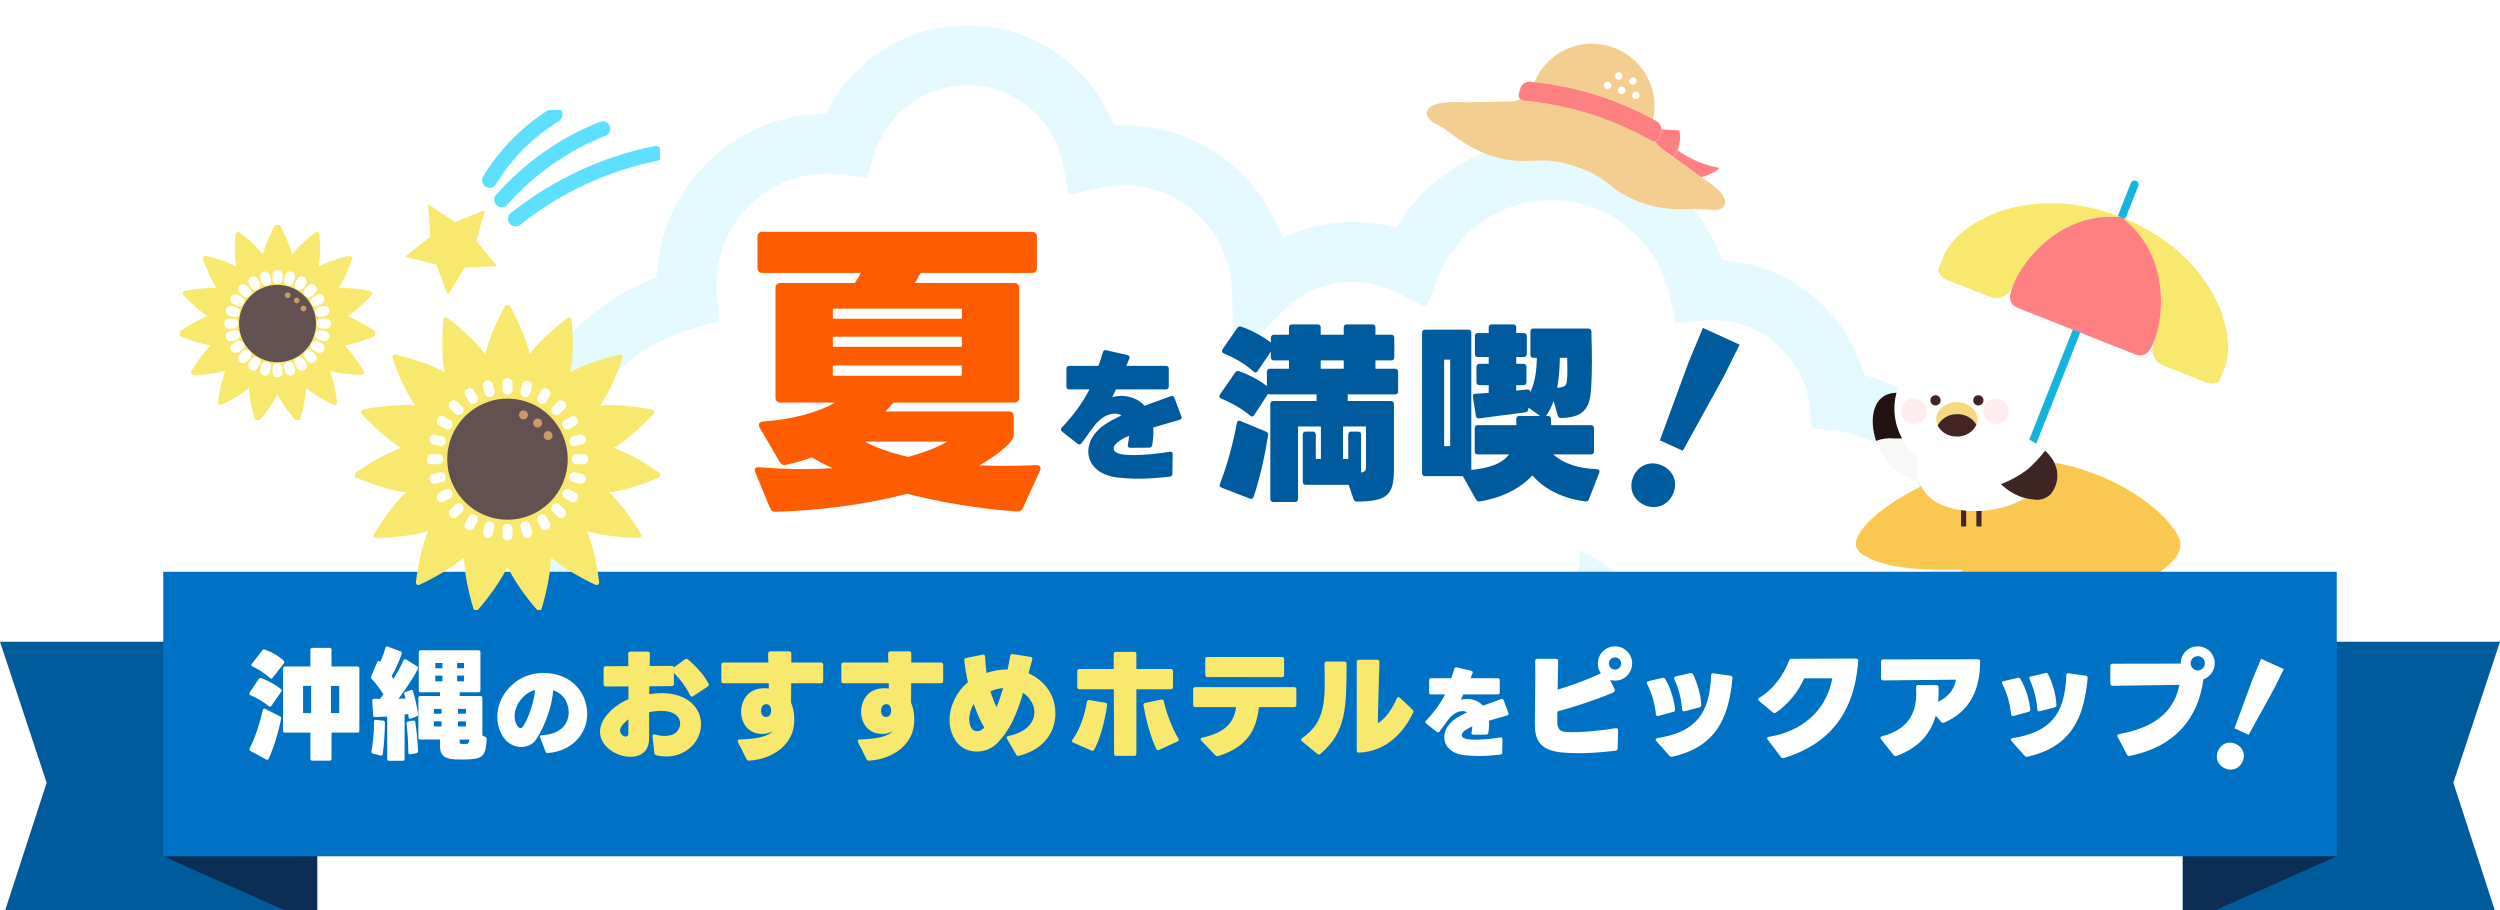 <svg width="500" height="182" viewBox="0 0 500 182" fill="none" xmlns="http://www.w3.org/2000/svg">
<g clip-path="url(#clip0_4_2)">
<g filter="url(#filter0_d_4_2)">
<mask id="path-1-outside-1_4_2" maskUnits="userSpaceOnUse" x="100" y="1.049" width="299" height="162" fill="black">
<rect fill="white" x="100" y="1.049" width="299" height="162"/>
<path fill-rule="evenodd" clip-rule="evenodd" d="M148.904 140.017C156.512 140.017 163.656 138.04 169.85 134.57C174.653 140.767 182.477 144.387 190.838 143.444C194.793 142.998 198.403 141.583 201.46 139.464C203.85 139.828 206.298 140.017 208.79 140.017C218.548 140.017 227.628 137.123 235.219 132.146C242.768 146.899 258.12 157 275.827 157C299.406 157 318.808 139.098 321.171 116.138C325.276 118.666 330.111 120.125 335.287 120.125C336.874 120.125 338.43 119.988 339.942 119.725C344.9 128.269 354.043 134 364.503 134C380.246 134 393 121.017 393 105C393 90.113 381.978 77.848 367.787 76.19C366.166 63.668 355.465 54 342.5 54C341.62 54 340.75 54.044 339.893 54.132C337.062 40.355 324.872 30 310.256 30C297.465 30 286.531 37.937 282.104 49.15C278.625 47.376 274.686 46.375 270.514 46.375C263.435 46.375 257.029 49.256 252.406 53.91C252.01 40.343 241.688 28.791 227.808 27.226C224.606 26.865 221.471 27.065 218.501 27.747C216.262 15.964 205.899 7.049 193.469 7.049C182.042 7.049 172.368 14.584 169.144 24.955C167.93 24.796 166.692 24.713 165.435 24.713C149.889 24.713 137.284 37.308 137.284 52.864C137.284 53.842 137.334 54.808 137.431 55.76C119.31 60.776 106 77.383 106 97.113C106 120.82 125.197 140.017 148.904 140.017Z"/>
</mask>
<path fill-rule="evenodd" clip-rule="evenodd" d="M148.904 140.017C156.512 140.017 163.656 138.04 169.85 134.57C174.653 140.767 182.477 144.387 190.838 143.444C194.793 142.998 198.403 141.583 201.46 139.464C203.85 139.828 206.298 140.017 208.79 140.017C218.548 140.017 227.628 137.123 235.219 132.146C242.768 146.899 258.12 157 275.827 157C299.406 157 318.808 139.098 321.171 116.138C325.276 118.666 330.111 120.125 335.287 120.125C336.874 120.125 338.43 119.988 339.942 119.725C344.9 128.269 354.043 134 364.503 134C380.246 134 393 121.017 393 105C393 90.113 381.978 77.848 367.787 76.19C366.166 63.668 355.465 54 342.5 54C341.62 54 340.75 54.044 339.893 54.132C337.062 40.355 324.872 30 310.256 30C297.465 30 286.531 37.937 282.104 49.15C278.625 47.376 274.686 46.375 270.514 46.375C263.435 46.375 257.029 49.256 252.406 53.91C252.01 40.343 241.688 28.791 227.808 27.226C224.606 26.865 221.471 27.065 218.501 27.747C216.262 15.964 205.899 7.049 193.469 7.049C182.042 7.049 172.368 14.584 169.144 24.955C167.93 24.796 166.692 24.713 165.435 24.713C149.889 24.713 137.284 37.308 137.284 52.864C137.284 53.842 137.334 54.808 137.431 55.76C119.31 60.776 106 77.383 106 97.113C106 120.82 125.197 140.017 148.904 140.017Z" fill="white"/>
<path d="M169.85 134.57L174.593 130.895L171.427 126.81L166.918 129.336L169.85 134.57ZM190.838 143.444L191.51 149.406L190.838 143.444ZM201.46 139.464L202.363 133.533L200.003 133.173L198.041 134.533L201.46 139.464ZM235.219 132.146L240.561 129.413L237.518 123.465L231.93 127.128L235.219 132.146ZM321.171 116.138L324.318 111.029L316.181 106.018L315.203 115.524L321.171 116.138ZM339.942 119.725L345.131 116.713L343.032 113.097L338.913 113.813L339.942 119.725ZM367.787 76.19L361.837 76.961L362.439 81.606L367.091 82.15L367.787 76.19ZM339.893 54.132L334.016 55.339L335.107 60.648L340.499 60.101L339.893 54.132ZM282.104 49.15L279.377 54.495L285.259 57.495L287.685 51.354L282.104 49.15ZM252.406 53.91L246.408 54.085L246.815 68.052L256.662 58.139L252.406 53.91ZM227.808 27.226L228.48 21.264L227.808 27.226ZM218.501 27.747L212.606 28.867L213.769 34.99L219.844 33.595L218.501 27.747ZM169.144 24.955L168.361 30.904L173.373 31.564L174.873 26.736L169.144 24.955ZM137.431 55.76L139.032 61.543L143.914 60.191L143.4 55.151L137.431 55.76ZM166.918 129.336C161.598 132.316 155.46 134.017 148.904 134.017V146.017C157.565 146.017 165.715 143.764 172.782 139.805L166.918 129.336ZM190.165 137.482C183.972 138.181 178.168 135.507 174.593 130.895L165.108 138.246C171.139 146.027 180.982 150.594 191.51 149.406L190.165 137.482ZM198.041 134.533C195.78 136.101 193.109 137.149 190.165 137.482L191.51 149.406C196.476 148.846 201.026 147.066 204.878 144.395L198.041 134.533ZM208.79 134.017C206.602 134.017 204.456 133.851 202.363 133.533L200.556 145.396C203.244 145.805 205.995 146.017 208.79 146.017V134.017ZM231.93 127.128C225.286 131.484 217.344 134.017 208.79 134.017V146.017C219.752 146.017 229.97 142.762 238.509 137.164L231.93 127.128ZM275.827 151C260.46 151 247.123 142.24 240.561 129.413L229.878 134.879C238.412 151.559 255.78 163 275.827 163V151ZM315.203 115.524C313.151 135.455 296.299 151 275.827 151V163C302.513 163 324.465 142.741 327.139 116.752L315.203 115.524ZM335.287 114.125C331.253 114.125 327.503 112.992 324.318 111.029L318.024 121.247C323.048 124.341 328.968 126.125 335.287 126.125V114.125ZM338.913 113.813C337.739 114.018 336.528 114.125 335.287 114.125V126.125C337.221 126.125 339.12 125.958 340.97 125.636L338.913 113.813ZM364.503 128C356.303 128 349.078 123.514 345.131 116.713L334.752 122.736C340.723 133.024 351.784 140 364.503 140V128ZM387 105C387 117.804 376.833 128 364.503 128V140C383.659 140 399 124.231 399 105H387ZM367.091 82.15C378.211 83.448 387 93.11 387 105H399C399 87.116 385.744 72.247 368.483 70.231L367.091 82.15ZM342.5 60C352.411 60 360.598 67.391 361.837 76.961L373.738 75.42C371.733 59.945 358.519 48 342.5 48V60ZM340.499 60.101C341.155 60.034 341.823 60 342.5 60V48C341.417 48 340.345 48.055 339.287 48.162L340.499 60.101ZM310.256 36C321.968 36 331.747 44.297 334.016 55.339L345.77 52.924C342.378 36.413 327.776 24 310.256 24V36ZM287.685 51.354C291.239 42.353 300.011 36 310.256 36V24C294.919 24 281.824 33.521 276.523 46.947L287.685 51.354ZM270.514 52.375C273.717 52.375 276.723 53.141 279.377 54.495L284.83 43.805C280.527 41.61 275.656 40.375 270.514 40.375V52.375ZM256.662 58.139C260.205 54.572 265.097 52.375 270.514 52.375V40.375C261.773 40.375 253.853 43.939 248.149 49.682L256.662 58.139ZM227.136 33.188C238.008 34.414 246.099 43.464 246.408 54.085L258.403 53.735C257.922 37.222 245.367 23.168 228.48 21.264L227.136 33.188ZM219.844 33.595C222.163 33.062 224.617 32.904 227.136 33.188L228.48 21.264C224.596 20.826 220.78 21.067 217.158 21.899L219.844 33.595ZM193.469 13.049C202.963 13.049 210.895 19.862 212.606 28.867L224.395 26.627C221.629 12.066 208.834 1.049 193.469 1.049V13.049ZM174.873 26.736C177.34 18.801 184.746 13.049 193.469 13.049V1.049C179.339 1.049 167.395 10.367 163.414 23.174L174.873 26.736ZM165.435 30.713C166.429 30.713 167.406 30.779 168.361 30.904L169.927 19.007C168.454 18.813 166.955 18.713 165.435 18.713V30.713ZM143.284 52.864C143.284 40.623 153.201 30.713 165.435 30.713V18.713C146.576 18.713 131.284 33.993 131.284 52.864H143.284ZM143.4 55.151C143.323 54.401 143.284 53.638 143.284 52.864H131.284C131.284 54.046 131.344 55.215 131.462 56.37L143.4 55.151ZM112 97.113C112 80.15 123.442 65.858 139.032 61.543L135.83 49.978C115.178 55.694 100 74.615 100 97.113H112ZM148.904 134.017C128.51 134.017 112 117.507 112 97.113H100C100 124.134 121.883 146.017 148.904 146.017V134.017Z" fill="#E4FAFF" mask="url(#path-1-outside-1_4_2)"/>
</g>
<g clip-path="url(#clip1_4_2)">
<path d="M339.751 35.09L334.63 31.405C334.992 30.986 335.28 30.523 335.497 30.024C337.837 31.785 341.048 33.115 343.924 33.596C343.019 34.481 341.58 35.095 340.27 35.436C340.183 35.382 340.104 35.327 340.016 35.273C339.926 35.215 339.835 35.156 339.75 35.094L339.751 35.09Z" fill="#FF8082"/>
<path d="M334.075 31.005L332.374 29.78C331.794 29.363 331.328 28.829 330.983 28.233C331.403 28.173 331.757 27.878 331.908 27.393L332.206 26.44C332.262 26.262 332.283 26.068 332.278 25.874C333.471 25.938 334.667 26.002 335.86 26.061C336.143 27.401 336.027 28.803 335.5 30.016C335.283 30.515 334.994 30.978 334.632 31.397L334.077 30.997L334.075 31.005Z" fill="#FF8082"/>
<path d="M288.809 20.535C289.868 20.413 291.157 20.389 292.64 20.456C292.748 20.459 292.856 20.462 292.961 20.46L302.053 20.299C302.772 20.289 303.457 20.119 304.08 19.826C304.273 20.004 304.54 20.127 304.863 20.154C313.759 20.969 322.38 23.665 330.156 28.062C330.438 28.22 330.726 28.275 330.991 28.236C331.336 28.832 331.799 29.36 332.382 29.782L334.083 31.007L334.638 31.408L339.759 35.093C339.844 35.154 339.935 35.213 340.025 35.272C340.113 35.325 340.192 35.381 340.28 35.434C341.421 36.162 342.383 36.864 343.13 37.516C343.965 38.261 345.333 39.669 344.985 40.785C344.736 41.58 344.074 41.856 343.563 41.945C342.921 42.058 342.21 41.975 341.58 41.901L341.457 41.888C340.136 41.737 338.849 41.766 337.761 41.818C334.58 41.966 331.883 41.654 329.278 40.84C325.946 39.798 324.193 38.657 322.695 37.535C322.451 37.354 322.216 37.171 321.981 36.989C320.677 35.984 319.426 35.022 317.3 34.099C316.451 33.76 315.44 33.396 314.177 32.988C310.624 31.942 308.614 32.042 306.493 32.146C305.47 32.197 304.425 32.249 303.186 32.154C301.857 32.053 300.303 31.78 298.302 31.154C295.693 30.339 293.303 29.059 290.773 27.126C289.907 26.463 288.863 25.705 287.694 25.078L287.587 25.018C287.026 24.721 286.39 24.383 285.932 23.925C285.563 23.557 285.175 22.956 285.424 22.162C285.772 21.046 287.7 20.668 288.817 20.538L288.809 20.535Z" fill="#F4CE90"/>
<path d="M306.878 16.428C309.338 10.484 315.914 7.37 322.129 9.313C328.344 11.256 331.97 17.56 330.61 23.849C323.27 19.828 315.205 17.306 306.882 16.43L306.878 16.428Z" fill="#F4CE90"/>
<path d="M306.05 16.344C306.325 16.369 306.602 16.403 306.882 16.43C315.205 17.305 323.27 19.827 330.61 23.849C330.856 23.982 331.099 24.111 331.343 24.252C331.907 24.568 332.257 25.231 332.277 25.878C332.282 26.072 332.262 26.262 332.205 26.444L331.907 27.397C331.755 27.882 331.402 28.177 330.982 28.237C330.717 28.276 330.427 28.225 330.147 28.063C322.371 23.666 313.749 20.97 304.854 20.155C304.536 20.125 304.268 20.007 304.071 19.827C303.76 19.538 303.634 19.093 303.786 18.605L304.084 17.652C304.331 16.861 305.211 16.265 306.046 16.343L306.05 16.344Z" fill="#FF8082"/>
<path d="M326.453 18.808C326.318 19.198 326.52 19.627 326.913 19.763C327.303 19.898 327.732 19.697 327.868 19.303C328.003 18.914 327.801 18.485 327.408 18.349C327.018 18.214 326.589 18.415 326.453 18.808Z" fill="white"/>
<path d="M320.767 17.152C320.721 16.741 321.016 16.37 321.427 16.324C321.838 16.277 322.209 16.573 322.255 16.984C322.302 17.395 322.006 17.766 321.595 17.812C321.184 17.859 320.814 17.563 320.767 17.152Z" fill="white"/>
<path d="M323.629 17.817C323.494 18.206 323.696 18.635 324.089 18.771C324.482 18.907 324.908 18.705 325.044 18.311C325.178 17.922 324.977 17.492 324.584 17.356C324.194 17.222 323.765 17.423 323.629 17.817Z" fill="white"/>
<path d="M323.044 14.961C322.909 15.351 323.11 15.78 323.504 15.916C323.893 16.051 324.322 15.849 324.459 15.456C324.593 15.066 324.392 14.637 323.999 14.501C323.605 14.365 323.18 14.568 323.044 14.961Z" fill="white"/>
<path d="M325.871 15.959C325.736 16.348 325.937 16.777 326.331 16.913C326.72 17.048 327.149 16.846 327.286 16.453C327.42 16.064 327.219 15.634 326.826 15.498C326.432 15.362 326.007 15.565 325.871 15.959Z" fill="white"/>
</g>
<g clip-path="url(#clip2_4_2)">
<path d="M435.691 107.347C432.149 100.362 417.263 90.913 401.754 92.056C386.246 93.198 366.75 106.347 372.067 110.551C377.384 114.754 390.096 113.758 392.609 113.986C387.384 117.828 390.948 122.846 404.317 122.528C417.695 122.21 439.242 114.321 435.7 107.336L435.691 107.347Z" fill="#FAC850"/>
<path d="M426.915 36.91L403.912 95" stroke="#14B4DC" stroke-width="1.604" stroke-linecap="round" stroke-linejoin="round"/>
<path d="M444.846 73.737C444.317 75.075 444.299 75.121 443.99 75.904C443.68 76.687 442.432 76.969 440.893 76.359C439.354 75.749 434.328 73.764 432.652 73.099C431.341 72.58 429.738 70.996 430.867 68.145C432.288 64.567 434.828 51.654 424.301 43.476C442.369 50.625 447.769 66.361 444.846 73.737Z" fill="#F8E86D"/>
<path d="M388.613 51.481C388.085 52.819 388.067 52.865 387.757 53.648C387.448 54.431 388.158 55.488 389.706 56.098C391.245 56.708 396.272 58.693 397.948 59.358C399.259 59.877 401.508 59.813 402.637 56.963C404.058 53.384 411.033 42.229 424.301 43.476C406.234 36.328 391.528 44.105 388.613 51.481Z" fill="#F8E86D"/>
<path d="M424.301 43.476C411.844 42.165 404.322 52.574 402.637 56.963C401.927 58.811 401.372 60.715 403.63 61.607C404.122 61.807 426.469 70.65 426.961 70.841C429.219 71.733 430.12 69.976 430.867 68.136C432.643 63.774 434.282 51.044 424.301 43.467V43.476Z" fill="#FF8082"/>
<path d="M393.233 101.197H392.206V105.295H393.233V101.197Z" fill="#422424"/>
<path d="M389.845 97.65C389.845 97.65 386.16 78.314 379.118 78.579C372.076 78.844 373.855 90.714 379.743 94.484C385.641 98.264 389.845 97.65 389.845 97.65Z" fill="#F8F8F8"/>
<path d="M379.118 78.569C382.062 78.452 384.413 81.777 386.16 85.663C386.16 86.066 386.16 86.288 386.16 86.288C383.862 87.283 381.374 87.77 378.875 87.696C377.636 87.559 376.376 87.728 375.211 88.173C373.718 83.651 374.618 78.727 379.118 78.558V78.569Z" fill="#221312"/>
<path d="M396.304 101.197H395.277V105.295H396.304V101.197Z" fill="#422424"/>
<path d="M391.179 94.028C397.969 94.028 403.473 88.524 403.473 81.735C403.473 74.945 397.969 69.441 391.179 69.441C384.389 69.441 378.885 74.945 378.885 81.735C378.885 88.524 384.389 94.028 391.179 94.028Z" fill="white"/>
<path d="M389.104 86.023C382.517 86.161 381.215 97.237 387.346 100.509C393.477 103.781 402.319 101.854 405.93 99.005C409.541 96.157 395.679 85.875 389.093 86.023H389.104Z" fill="white"/>
<path d="M396.94 87.463C395.934 89.136 396.23 93.658 400.582 97.195C404.934 100.731 408.831 100.414 410.176 98.804C411.521 97.195 413.448 92.387 406.523 88.289C399.597 84.191 397.935 85.79 396.94 87.463Z" fill="white"/>
<path d="M399.248 84.784C400.663 84.784 401.811 83.637 401.811 82.222C401.811 80.806 400.663 79.659 399.248 79.659C397.832 79.659 396.685 80.806 396.685 82.222C396.685 83.637 397.832 84.784 399.248 84.784Z" fill="#FFEDF0"/>
<path d="M382.782 84.784C384.198 84.784 385.345 83.637 385.345 82.222C385.345 80.806 384.198 79.659 382.782 79.659C381.366 79.659 380.219 80.806 380.219 82.222C380.219 83.637 381.366 84.784 382.782 84.784Z" fill="#FFEDF0"/>
<path d="M395.669 81.099C396.236 81.099 396.696 80.639 396.696 80.072C396.696 79.505 396.236 79.045 395.669 79.045C395.101 79.045 394.642 79.505 394.642 80.072C394.642 80.639 395.101 81.099 395.669 81.099Z" fill="#422424"/>
<path d="M387.102 81.099C387.67 81.099 388.129 80.639 388.129 80.072C388.129 79.505 387.67 79.045 387.102 79.045C386.535 79.045 386.075 79.505 386.075 80.072C386.075 80.639 386.535 81.099 387.102 81.099Z" fill="#422424"/>
<path d="M391.37 87.283C393.644 87.283 395.489 85.747 395.489 83.852C395.489 81.957 393.644 80.421 391.37 80.421C389.095 80.421 387.251 81.957 387.251 83.852C387.251 85.747 389.095 87.283 391.37 87.283Z" fill="#F8D781"/>
<path d="M387.536 85.123C388.288 83.672 389.813 82.772 391.454 82.836C393.011 82.794 394.472 83.588 395.277 84.933C394.568 86.436 393.022 87.368 391.359 87.294C389.781 87.358 388.299 86.51 387.536 85.123Z" fill="#422424"/>
<path d="M400.582 97.195C400.434 97.078 400.296 96.962 400.159 96.835C402.054 96.125 403.833 95.151 405.443 93.933C406.766 92.79 407.963 91.508 409.032 90.132C412.897 93.732 411.32 97.438 410.176 98.804C409.382 99.609 408.27 100.033 407.137 99.958C404.701 99.81 402.393 98.836 400.582 97.195Z" fill="#3E2422"/>
<path d="M388.034 69.843C388.998 69.081 389.866 68.212 390.65 67.259C391.454 66.116 390.808 64.601 392.715 64.39C394.621 64.178 396.4 67.079 394.536 69.155C392.672 71.23 388.034 69.843 388.034 69.843Z" fill="white"/>
<path d="M392.513 68.53C393.413 68.488 394.313 68.361 395.182 68.128C396.156 67.799 396.421 66.614 397.66 67.312C398.888 68.011 398.687 70.51 396.675 70.934C394.663 71.368 392.513 68.53 392.513 68.53Z" fill="white"/>
</g>
<g filter="url(#filter1_d_4_2)">
<path d="M0 124.347H63.433V181.25H0L9.328 152.547L0 124.347Z" fill="#005B9C"/>
<path d="M500 124.347H436.567V181.25H500L490.672 152.547L500 124.347Z" fill="#005B9C"/>
<path d="M32.649 167.257L63.442 180.951V164.711L32.649 167.257Z" fill="#0C2D54"/>
<path d="M467.351 167.257L436.558 180.951V164.711L467.351 167.257Z" fill="#0C2D54"/>
<path d="M467.351 110.354H32.649V167.257H467.351V110.354Z" fill="#0072C5"/>
</g>
<path d="M71.872 146.136C71.872 146.376 71.728 146.52 71.488 146.52H66.304V151.752C66.304 151.992 66.16 152.136 65.92 152.136H62.464C62.224 152.136 62.08 151.992 62.08 151.752V146.52H56.992C56.752 146.52 56.608 146.376 56.608 146.136V133.68C56.608 133.44 56.752 133.296 56.992 133.296H62.08V129.96C62.08 129.72 62.224 129.576 62.464 129.576H65.92C66.16 129.576 66.304 129.72 66.304 129.96V133.296H71.488C71.728 133.296 71.872 133.44 71.872 133.68V146.136ZM56.728 132.12C56.824 132.216 56.872 132.312 56.872 132.408C56.872 132.504 56.848 132.576 56.776 132.672L54.52 135.552C54.448 135.648 54.352 135.72 54.232 135.72C54.16 135.72 54.088 135.672 53.992 135.6C52.984 134.688 51.64 133.8 50.512 133.296C50.344 133.224 50.272 133.128 50.272 133.008C50.272 132.936 50.296 132.864 50.368 132.768L52.456 130.08C52.6 129.888 52.744 129.84 52.936 129.912C54.232 130.344 55.648 131.112 56.728 132.12ZM56.176 137.808C56.296 137.904 56.344 138 56.344 138.096C56.344 138.168 56.296 138.264 56.248 138.336L54.28 141.168C54.208 141.288 54.112 141.336 53.992 141.336C53.92 141.336 53.848 141.312 53.752 141.24C52.648 140.328 51.424 139.632 50.08 139.032C49.936 138.96 49.864 138.864 49.864 138.744C49.864 138.672 49.888 138.576 49.936 138.504L51.76 135.792C51.88 135.6 52.072 135.552 52.288 135.624C53.728 136.2 55.072 136.896 56.176 137.808ZM60.616 142.608H62.224V137.184H60.616V142.608ZM67.84 142.608V137.184H66.184V142.608H67.84ZM55.984 143.256C56.176 143.352 56.272 143.496 56.224 143.736C55.744 146.232 54.88 149.208 53.752 151.728C53.632 151.968 53.44 152.016 53.224 151.896L50.104 150.192C49.888 150.072 49.84 149.88 49.936 149.664C51.112 147.384 51.976 144.552 52.552 142.008C52.624 141.744 52.792 141.648 53.032 141.768L55.984 143.256ZM77.08 129.552C77.152 129.312 77.32 129.216 77.56 129.312L80.104 130.272C80.344 130.368 80.416 130.536 80.344 130.776C79.84 132.216 79.144 133.8 78.328 135.216C78.472 135.408 78.592 135.6 78.712 135.792C79.48 134.496 80.176 133.224 80.704 132.072C80.776 131.904 80.872 131.832 81.016 131.832C81.064 131.832 81.16 131.856 81.232 131.904L83.416 133.248C83.632 133.368 83.68 133.56 83.584 133.776C82.6 135.72 80.944 138.096 79.696 139.752C80.224 139.728 80.728 139.728 81.112 139.704C81.04 139.416 80.944 139.128 80.872 138.888C80.8 138.648 80.872 138.48 81.112 138.384L82.12 138.024C82.36 137.928 82.528 138 82.6 138.216C82.984 139.488 83.44 141.456 83.608 142.824C83.632 143.04 83.536 143.208 83.32 143.28L82.168 143.712C81.904 143.808 81.736 143.712 81.712 143.424C81.688 143.232 81.664 143.016 81.64 142.8C81.592 142.8 81.52 142.824 81.472 142.824L81.112 142.896C81.04 142.896 80.992 142.896 80.92 142.92V151.776C80.92 152.016 80.776 152.16 80.536 152.16H77.824C77.56 152.16 77.44 152.016 77.44 151.776V143.304C76.6 143.352 75.784 143.4 75.04 143.424C74.8 143.424 74.656 143.304 74.632 143.04L74.44 140.136V140.112C74.44 139.776 74.776 139.752 75.016 139.752C75.328 139.776 75.664 139.776 76 139.776C76.216 139.488 76.48 139.176 76.696 138.864C76.048 137.88 75.184 136.704 74.32 135.768C74.176 135.6 74.176 135.432 74.248 135.24L75.448 132.408C75.52 132.264 75.592 132.192 75.712 132.192C75.784 132.192 75.88 132.24 76 132.36L76.024 132.408C76.456 131.544 76.84 130.464 77.08 129.552ZM95.704 130.056C95.944 130.056 96.088 130.2 96.088 130.44V138.072C96.088 138.312 95.944 138.456 95.704 138.456H91.936V139.2H96.088C96.352 139.2 96.472 139.344 96.472 139.584V147.096L97.072 147.384C97.264 147.48 97.36 147.624 97.336 147.864C97.12 151.008 96.736 151.704 93.808 151.872C92.968 151.92 91.648 151.92 90.952 151.872C88.624 151.752 88 150.864 88 149.136V147.912H84.064C83.8 147.912 83.68 147.768 83.68 147.528V139.584C83.68 139.344 83.8 139.2 84.064 139.2H88V138.456H84.136C83.872 138.456 83.752 138.312 83.752 138.072V130.44C83.752 130.2 83.872 130.056 84.136 130.056H95.704ZM88.48 133.656V132.6H87.064V133.656H88.48ZM91.432 132.6V133.656H92.8V132.6H91.432ZM88.48 136.272V135.12H87.064V136.272H88.48ZM92.8 136.272V135.12H91.432V136.272H92.8ZM88.312 142.752V141.792H86.776V142.752H88.312ZM91.6 141.792V142.752H93.184V141.792H91.6ZM74.8 144.312C74.8 144.024 74.944 143.976 75.184 143.976L76.624 144.12C76.864 144.144 76.984 144.288 76.984 144.528C76.984 146.28 76.816 148.848 76.552 150.792C76.504 151.056 76.36 151.176 76.096 151.104L74.584 150.72C74.344 150.648 74.248 150.504 74.296 150.24C74.632 148.44 74.848 146.064 74.8 144.336V144.312ZM83.608 150.192C83.608 150.432 83.488 150.576 83.272 150.624L82.072 150.864C81.808 150.912 81.64 150.768 81.664 150.504C81.664 148.848 81.52 146.304 81.304 144.72C81.28 144.456 81.376 144.336 81.616 144.288L82.624 144.12C82.864 144.072 83.008 144.192 83.056 144.456C83.32 146.16 83.56 148.584 83.608 150.192ZM88.312 145.296V144.264H86.776V145.296H88.312ZM93.184 145.296V144.264H91.6V145.296H93.184ZM91.936 148.368C91.936 148.656 92.032 148.752 92.248 148.776C92.584 148.824 92.968 148.8 93.304 148.776C93.616 148.752 93.784 148.656 93.856 147.912H91.936V148.368ZM109.54 150.6C109.32 150.62 109.18 150.52 109.1 150.3L108.02 147.48C107.92 147.22 108.04 147.06 108.34 147.04C112.38 146.84 113.74 144.58 113.74 142.46C113.74 142.04 113.68 141.62 113.58 141.22C113.16 139.54 112.02 138.52 110.64 138.04C110.46 140.94 109.04 145.24 107.2 147.92C106.54 148.9 105.4 149.4 104.24 149.4C103.16 149.4 102.02 148.96 101.2 148.08C100.1 146.9 99.46 145.2 99.46 143.36C99.46 141 100.52 138.4 103.08 136.42C104.64 135.2 106.7 134.58 108.74 134.58C112.32 134.58 115.94 136.46 117.08 140.36C117.32 141.18 117.44 142 117.44 142.78C117.44 146.94 114.18 150.32 109.54 150.6ZM107 137.98C106.26 138.2 105.58 138.56 105.02 139.04C103.66 140.2 102.92 141.8 102.92 143.24C102.92 144.04 103.14 144.8 103.64 145.4C103.76 145.54 103.92 145.62 104.08 145.62C104.26 145.62 104.46 145.52 104.6 145.3C105.82 143.48 106.9 140 107 137.98ZM292.908 151.04C290.208 150.74 288.848 149.18 288.848 147.44C288.848 146.16 289.588 144.78 291.108 143.74C291.728 143.32 292.508 142.9 293.428 142.46C293.148 142.3 292.828 142.22 292.488 142.22C291.548 142.22 290.448 142.84 289.608 144C289.568 144.06 289.548 144.08 289.508 144.12C288.948 144.88 288.408 145.62 287.908 146.32C287.828 146.42 287.728 146.48 287.628 146.48C287.548 146.48 287.448 146.44 287.368 146.38L285.228 144.7C285.128 144.62 285.068 144.52 285.068 144.42C285.068 144.34 285.108 144.24 285.188 144.16C286.688 142.58 288.108 140.7 289.008 138.88H286.208C285.968 138.88 285.828 138.74 285.828 138.5V136.02C285.828 135.78 285.968 135.64 286.208 135.64H290.248C290.488 134.96 290.708 134.32 290.868 133.76C290.928 133.54 291.088 133.42 291.328 133.48L294.268 134.16C294.508 134.22 294.608 134.38 294.508 134.64C294.368 135 294.228 135.34 294.108 135.64H299.568C299.808 135.64 299.948 135.78 299.948 136.02V138.5C299.948 138.74 299.808 138.88 299.568 138.88H292.668C292.508 139.2 292.328 139.56 292.148 139.94C292.548 139.84 292.988 139.78 293.408 139.78C294.568 139.78 295.768 140.2 296.608 141.14C297.748 140.72 298.968 140.28 300.228 139.82C300.468 139.74 300.648 139.82 300.728 140.04L301.688 142.6C301.768 142.84 301.688 143.02 301.448 143.08C300.168 143.44 298.928 143.8 297.788 144.14C297.808 144.36 297.828 144.58 297.828 144.82C297.828 145.36 297.768 145.94 297.668 146.56C297.628 146.8 297.488 146.92 297.268 146.92L294.648 146.94C294.388 146.94 294.248 146.78 294.308 146.5C294.408 146.06 294.448 145.64 294.468 145.28C293.888 145.52 292.348 146.24 292.348 147.04C292.348 147.38 292.648 147.64 293.228 147.78C293.708 147.9 294.368 147.94 295.148 147.94C296.588 147.94 298.408 147.76 300.088 147.48C300.128 147.48 300.148 147.48 300.188 147.48C300.388 147.48 300.488 147.6 300.488 147.8L300.448 150.52C300.448 150.76 300.308 150.9 300.068 150.92C298.488 151.1 297.088 151.2 295.748 151.2C294.768 151.2 293.828 151.14 292.908 151.04ZM312.44 150.504C307.904 150.072 306.944 147.936 306.968 144.672C306.968 141.888 307.112 136.176 307.04 132.216C307.04 131.928 307.184 131.76 307.472 131.76H311.168C311.48 131.76 311.624 131.928 311.624 132.216C311.576 134.112 311.552 136.104 311.528 137.928C314.336 137.088 317.576 135.888 320.168 134.664C319.784 134.112 319.568 133.44 319.568 132.696C319.568 130.8 321.104 129.264 323 129.264C324.896 129.264 326.432 130.8 326.432 132.696C326.432 134.592 324.896 136.128 323 136.128C322.664 136.128 322.328 136.08 322.04 135.984L322.928 137.88C323.072 138.168 322.928 138.384 322.544 138.552C319.328 139.92 314.792 141.408 311.48 142.296C311.456 143.04 311.456 143.712 311.456 144.264C311.456 145.8 311.912 146.328 313.4 146.4C315.824 146.52 319.808 146.208 323.12 145.632C323.168 145.632 323.192 145.632 323.24 145.632C323.48 145.632 323.624 145.8 323.624 146.064L323.528 149.664C323.528 149.952 323.384 150.12 323.12 150.144C320.72 150.408 318.176 150.648 315.656 150.648C314.576 150.648 313.496 150.6 312.44 150.504ZM323 133.92C323.672 133.92 324.224 133.368 324.224 132.696C324.224 132.024 323.672 131.472 323 131.472C322.328 131.472 321.776 132.024 321.776 132.696C321.776 133.368 322.328 133.92 323 133.92ZM336.938 142.248C336.626 142.32 336.434 142.2 336.41 141.864C336.314 139.944 335.738 137.688 334.874 135.864C334.73 135.576 334.826 135.36 335.138 135.288L338.042 134.616C338.306 134.544 338.498 134.64 338.618 134.88C339.482 136.68 340.154 138.912 340.25 140.976C340.274 141.24 340.13 141.408 339.866 141.48L336.938 142.248ZM334.466 151.344C334.226 151.392 334.034 151.32 333.866 151.152L331.274 148.224C331.178 148.104 331.13 148.008 331.13 147.912C331.13 147.768 331.274 147.672 331.49 147.624C339.05 146.424 341.978 142.8 342.218 135.072C342.218 134.76 342.41 134.616 342.722 134.664L346.106 135.144C346.394 135.192 346.514 135.36 346.49 135.648C345.77 143.52 343.274 149.352 334.466 151.344ZM331.706 143.184C331.394 143.28 331.202 143.136 331.178 142.824C330.938 140.64 330.386 138.672 329.426 136.8C329.282 136.512 329.378 136.296 329.69 136.224L332.474 135.576C332.738 135.504 332.93 135.576 333.05 135.792C334.058 137.52 334.754 139.656 335.018 141.84C335.042 142.128 334.922 142.296 334.658 142.368L331.706 143.184ZM356.767 151.608C356.527 151.68 356.335 151.608 356.167 151.392L353.551 147.936C353.479 147.84 353.431 147.744 353.431 147.672C353.431 147.504 353.551 147.408 353.791 147.36C360.391 146.28 365.239 142.2 366.463 135.672H360.823C359.743 138.288 357.415 141.072 355.183 142.512C355.087 142.584 354.991 142.608 354.895 142.608C354.775 142.608 354.679 142.56 354.559 142.464L351.799 140.184C351.679 140.088 351.607 139.968 351.607 139.872C351.607 139.752 351.703 139.632 351.871 139.536C355.063 137.664 357.055 134.232 357.799 132.12C357.895 131.88 358.039 131.76 358.327 131.76C361.807 131.76 367.063 131.736 371.215 131.712C371.527 131.712 371.671 131.88 371.647 132.192C370.855 142.992 365.503 148.968 356.767 151.608ZM388.855 144.528C388.615 144.624 388.399 144.6 388.231 144.384L387.151 143.112C386.191 146.592 383.887 149.52 379.303 151.176C379.063 151.272 378.871 151.224 378.703 151.008L376.207 147.84C376.135 147.744 376.087 147.648 376.087 147.576C376.087 147.408 376.207 147.288 376.447 147.24C383.095 145.536 383.407 140.688 383.215 137.448C383.191 137.16 383.359 136.992 383.647 136.992L387.223 137.016C387.511 137.016 387.703 137.16 387.703 137.448C387.751 138.432 387.727 139.416 387.631 140.352C389.599 139.44 390.895 137.856 391.183 135.936C387.799 135.96 382.111 136.032 376.663 136.08C376.375 136.08 376.207 135.912 376.207 135.624V132.336C376.207 132.048 376.375 131.88 376.663 131.88L395.575 131.856C395.887 131.856 396.031 132.024 396.031 132.312C396.007 138.408 393.655 142.416 388.855 144.528ZM407.977 142.248C407.665 142.32 407.473 142.2 407.449 141.864C407.353 139.944 406.777 137.688 405.913 135.864C405.769 135.576 405.865 135.36 406.177 135.288L409.081 134.616C409.345 134.544 409.537 134.64 409.657 134.88C410.521 136.68 411.193 138.912 411.289 140.976C411.313 141.24 411.169 141.408 410.905 141.48L407.977 142.248ZM405.505 151.344C405.265 151.392 405.073 151.32 404.905 151.152L402.313 148.224C402.217 148.104 402.169 148.008 402.169 147.912C402.169 147.768 402.313 147.672 402.529 147.624C410.089 146.424 413.017 142.8 413.257 135.072C413.257 134.76 413.449 134.616 413.761 134.664L417.145 135.144C417.433 135.192 417.553 135.36 417.529 135.648C416.809 143.52 414.313 149.352 405.505 151.344ZM402.745 143.184C402.433 143.28 402.241 143.136 402.217 142.824C401.977 140.64 401.425 138.672 400.465 136.8C400.321 136.512 400.417 136.296 400.729 136.224L403.513 135.576C403.777 135.504 403.969 135.576 404.089 135.792C405.097 137.52 405.793 139.656 406.057 141.84C406.081 142.128 405.961 142.296 405.697 142.368L402.745 143.184ZM425.977 151.176C425.689 151.224 425.497 151.152 425.377 150.912L423.529 147.384C423.361 147.072 423.505 146.856 423.841 146.808C433.489 145.128 435.241 139.92 435.889 136.968C431.857 137.016 426.145 137.112 422.521 137.16C422.233 137.16 422.065 136.992 422.065 136.704V133.2C422.065 132.888 422.233 132.744 422.521 132.744L436.153 132.72C436.153 132.696 436.153 132.672 436.153 132.648C436.153 130.776 437.665 129.264 439.561 129.264C441.433 129.264 442.945 130.8 442.945 132.648C442.945 134.136 442.009 135.408 440.689 135.864C439.633 143.664 435.025 149.352 425.977 151.176ZM439.561 134.088C440.329 134.088 440.977 133.44 440.977 132.648C440.977 131.88 440.353 131.232 439.561 131.232C438.769 131.232 438.121 131.88 438.121 132.648C438.121 133.44 438.793 134.088 439.561 134.088Z" fill="white"/>
<path d="M131.28 151.056C131.04 151.008 130.896 150.84 130.872 150.576L130.512 147.288C130.464 146.952 130.68 146.808 131.016 146.904C131.688 147.096 132.336 147.192 132.912 147.192C133.992 147.192 134.832 146.88 135.288 146.424C135.768 145.944 136.032 145.32 136.032 144.696C136.032 143.424 134.928 142.176 132.24 142.176C131.544 142.176 130.752 142.248 129.816 142.44C129.816 144.216 129.816 145.992 129.816 147.672C129.84 150.288 128.112 151.368 126.096 151.368C123.312 151.368 120 149.28 120 146.352C120 145.248 120.456 144.024 121.584 142.752C122.784 141.408 124.152 140.496 125.688 139.848C125.688 139.008 125.688 138.144 125.688 137.28L121.176 137.304C120.864 137.304 120.72 137.136 120.72 136.848V133.704C120.72 133.392 120.864 133.248 121.152 133.248L125.664 133.224C125.664 132.384 125.64 131.544 125.64 130.776C125.64 130.488 125.808 130.32 126.096 130.32H129.528C129.816 130.32 129.984 130.488 129.984 130.776C129.96 131.544 129.96 132.36 129.936 133.2L134.328 133.176C134.568 133.176 134.712 133.296 134.76 133.488L136.968 131.88C137.064 131.808 137.184 131.76 137.28 131.76C137.4 131.76 137.496 131.808 137.616 131.904C139.248 133.272 140.904 135.096 141.696 136.728C141.816 136.968 141.744 137.184 141.528 137.328L138.624 139.224C138.528 139.296 138.432 139.32 138.36 139.32C138.216 139.32 138.096 139.224 138 139.032C137.256 137.472 136.08 135.864 134.784 134.592V136.776C134.784 137.064 134.616 137.232 134.328 137.232L129.864 137.256L129.84 138.84C130.728 138.696 131.544 138.624 132.312 138.624C137.616 138.624 140.208 141.672 140.208 144.84C140.208 146.256 139.704 147.672 138.696 148.872C137.328 150.48 135.36 151.296 133.248 151.296C132.6 151.296 131.952 151.224 131.28 151.056ZM125.688 143.88C125.064 144.312 124.008 145.296 124.008 146.112C124.008 146.808 124.68 147.312 125.16 147.312C125.448 147.312 125.664 147.144 125.664 146.76C125.664 145.92 125.688 144.96 125.688 143.88ZM144.72 136.656C144.432 136.656 144.264 136.488 144.264 136.2V132.96C144.264 132.672 144.432 132.504 144.72 132.504H153.672C153.648 131.904 153.648 131.328 153.624 130.728C153.624 130.416 153.792 130.272 154.08 130.272H157.8C158.088 130.272 158.256 130.416 158.256 130.704C158.256 131.232 158.256 131.832 158.256 132.504H164.184C164.472 132.504 164.64 132.672 164.64 132.96V136.2C164.64 136.488 164.472 136.656 164.184 136.656H158.232C158.232 137.88 158.208 139.176 158.208 140.544C158.568 141.312 158.856 142.416 158.856 143.784C158.856 144.24 158.832 144.696 158.76 145.2C158.304 148.776 154.92 151.752 149.856 152.136C149.592 152.16 149.424 152.064 149.304 151.824L147.6 148.44C147.432 148.128 147.576 147.888 147.936 147.888C151.416 147.816 153.744 147.24 154.488 146.256C153.984 146.592 153.24 146.784 152.472 146.784C151.368 146.784 150.192 146.424 149.424 145.584C148.608 144.72 148.224 143.52 148.224 142.344C148.224 140.904 148.8 139.44 149.904 138.576C150.72 137.928 151.8 137.64 152.856 137.64C153.168 137.64 153.48 137.664 153.768 137.712C153.768 137.376 153.744 137.016 153.744 136.656H144.72ZM154.128 141.432C154.104 141.408 154.104 141.384 154.08 141.36C153.936 141 153.6 140.832 153.264 140.832C152.928 140.832 152.592 141 152.4 141.336C152.28 141.576 152.208 141.864 152.208 142.128C152.208 142.44 152.28 142.728 152.4 142.944C152.568 143.232 152.88 143.376 153.192 143.376C153.504 143.376 153.816 143.256 153.96 143.016C154.176 142.704 154.224 142.368 154.224 142.08C154.224 141.744 154.152 141.504 154.128 141.432ZM168.72 136.656C168.432 136.656 168.264 136.488 168.264 136.2V132.96C168.264 132.672 168.432 132.504 168.72 132.504H177.672C177.648 131.904 177.648 131.328 177.624 130.728C177.624 130.416 177.792 130.272 178.08 130.272H181.8C182.088 130.272 182.256 130.416 182.256 130.704C182.256 131.232 182.256 131.832 182.256 132.504H188.184C188.472 132.504 188.64 132.672 188.64 132.96V136.2C188.64 136.488 188.472 136.656 188.184 136.656H182.232C182.232 137.88 182.208 139.176 182.208 140.544C182.568 141.312 182.856 142.416 182.856 143.784C182.856 144.24 182.832 144.696 182.76 145.2C182.304 148.776 178.92 151.752 173.856 152.136C173.592 152.16 173.424 152.064 173.304 151.824L171.6 148.44C171.432 148.128 171.576 147.888 171.936 147.888C175.416 147.816 177.744 147.24 178.488 146.256C177.984 146.592 177.24 146.784 176.472 146.784C175.368 146.784 174.192 146.424 173.424 145.584C172.608 144.72 172.224 143.52 172.224 142.344C172.224 140.904 172.8 139.44 173.904 138.576C174.72 137.928 175.8 137.64 176.856 137.64C177.168 137.64 177.48 137.664 177.768 137.712C177.768 137.376 177.744 137.016 177.744 136.656H168.72ZM178.128 141.432C178.104 141.408 178.104 141.384 178.08 141.36C177.936 141 177.6 140.832 177.264 140.832C176.928 140.832 176.592 141 176.4 141.336C176.28 141.576 176.208 141.864 176.208 142.128C176.208 142.44 176.28 142.728 176.4 142.944C176.568 143.232 176.88 143.376 177.192 143.376C177.504 143.376 177.816 143.256 177.96 143.016C178.176 142.704 178.224 142.368 178.224 142.08C178.224 141.744 178.152 141.504 178.128 141.432ZM203.83 151.152C203.542 151.224 203.374 151.152 203.23 150.912L201.406 147.768C201.358 147.672 201.334 147.6 201.334 147.528C201.334 147.36 201.454 147.24 201.694 147.192C205.414 146.424 206.878 144.384 206.878 142.464C206.878 141.624 206.614 140.832 206.158 140.136C205.726 139.464 205.198 138.936 204.622 138.552C203.398 142.704 202.054 146.016 199.39 148.68C198.31 149.76 196.822 150.312 195.358 150.312C193.822 150.312 192.286 149.688 191.35 148.44C190.366 147.144 189.91 145.584 189.91 144.024C189.91 141.192 191.35 138.264 193.582 136.464C193.222 134.784 192.982 133.272 192.862 132.096C192.838 131.808 192.982 131.64 193.246 131.592L196.51 130.944C196.822 130.872 196.99 131.016 197.014 131.28C197.062 132.36 197.158 133.464 197.302 134.592C198.742 134.088 200.158 133.872 201.526 133.896C201.718 132.984 201.886 132.096 202.03 131.208C202.078 130.92 202.27 130.776 202.558 130.824L206.086 131.376C206.398 131.424 206.542 131.616 206.446 131.928C206.182 132.864 205.942 133.776 205.702 134.664C207.358 135.384 208.774 136.56 209.782 138.096C210.574 139.296 211.078 140.952 211.078 142.68C211.078 146.064 209.158 149.784 203.83 151.152ZM199.318 141.432C199.798 140.28 200.23 138.984 200.614 137.616C199.75 137.688 198.91 137.904 198.094 138.264C198.406 139.344 198.814 140.4 199.318 141.432ZM196.846 145.512C196.006 144.096 195.334 142.464 194.758 140.808C194.11 141.816 193.846 142.92 193.846 143.832C193.846 144.816 194.134 145.608 194.59 145.944C194.83 146.136 195.142 146.232 195.454 146.232C195.838 146.232 196.222 146.088 196.606 145.752C196.678 145.68 196.774 145.608 196.846 145.512ZM223.27 151.176C222.982 151.176 222.814 151.032 222.814 150.72L222.766 137.856H215.902C215.614 137.856 215.446 137.712 215.446 137.4V134.256C215.446 133.968 215.614 133.8 215.902 133.8H222.742V130.824C222.742 130.512 222.91 130.368 223.198 130.368H226.822C227.11 130.368 227.278 130.512 227.278 130.824V133.8H234.142C234.43 133.8 234.598 133.968 234.598 134.256V137.4C234.598 137.712 234.43 137.856 234.142 137.856H227.278V150.72C227.278 151.032 227.11 151.176 226.822 151.176H223.27ZM231.862 149.976C231.598 150.096 231.382 150.048 231.262 149.784C230.11 147.48 229.15 143.736 228.694 141.096C228.646 140.808 228.766 140.616 229.054 140.568L232.246 139.92C232.534 139.872 232.726 139.992 232.774 140.28C233.254 142.56 234.502 145.848 235.678 147.696C235.726 147.768 235.75 147.864 235.75 147.936C235.75 148.08 235.678 148.2 235.486 148.296L231.862 149.976ZM214.678 148.536C214.486 148.464 214.39 148.344 214.39 148.2C214.39 148.104 214.438 148.008 214.51 147.912C216.022 145.896 217.03 142.68 217.366 140.4C217.414 140.112 217.582 139.968 217.894 140.016L221.038 140.544C221.326 140.592 221.47 140.76 221.422 141.048C221.062 143.736 220.126 147.552 218.878 149.88C218.734 150.144 218.518 150.216 218.254 150.096L214.678 148.536ZM241.51 135.408C241.222 135.408 241.054 135.24 241.054 134.952V131.856C241.054 131.544 241.222 131.4 241.51 131.4H256.366C256.654 131.4 256.822 131.544 256.822 131.856V134.976C256.822 135.264 256.654 135.432 256.366 135.432L241.51 135.408ZM243.694 151.2C243.43 151.272 243.238 151.224 243.07 151.056L240.262 148.128C240.166 148.032 240.118 147.912 240.118 147.84C240.118 147.696 240.238 147.576 240.454 147.528C245.374 146.448 246.814 144.264 247.222 141.432H239.086C238.798 141.432 238.63 141.264 238.63 140.976V137.88C238.63 137.592 238.798 137.424 239.086 137.424H258.814C259.102 137.424 259.27 137.592 259.27 137.88V140.976C259.27 141.264 259.102 141.432 258.814 141.432H251.782C251.302 145.848 249.55 149.352 243.694 151.2ZM271.808 150.528C271.52 150.552 271.352 150.384 271.352 150.072V132.408C271.352 132.12 271.52 131.952 271.808 131.952H275.432C275.744 131.952 275.888 132.12 275.888 132.408C275.792 136.44 275.6 140.856 275.576 144.624C277.136 143.712 278.408 141.84 279.368 139.68C279.44 139.512 279.56 139.416 279.68 139.416C279.776 139.416 279.896 139.464 279.992 139.56L282.488 141.912C282.68 142.104 282.728 142.272 282.656 142.44C280.952 146.136 277.544 150.264 271.808 150.528ZM260.408 148.272C260.288 148.176 260.216 148.056 260.216 147.96C260.216 147.84 260.288 147.72 260.432 147.624C265.256 144.264 265.04 139.944 264.896 132.768C264.896 132.456 265.04 132.312 265.328 132.312H268.856C269.168 132.312 269.312 132.456 269.312 132.768C269.288 141.528 269.288 146.28 264.104 150.768C264.008 150.864 263.888 150.912 263.792 150.912C263.672 150.912 263.576 150.864 263.456 150.768L260.408 148.272Z" fill="#F8E86D"/>
<path d="M446.894 145.665L450.48 135.92L452.216 131.754L456.76 133.829L454.748 137.87L449.73 146.961L446.894 145.665ZM444.967 153.672C443.535 153.018 442.982 151.533 443.636 150.101C444.29 148.669 445.789 148.156 447.194 148.798C448.57 149.427 449.164 150.896 448.51 152.328C447.856 153.76 446.344 154.301 444.967 153.672Z" fill="white"/>
<g clip-path="url(#clip3_4_2)">
<path d="M97.042 74.487C97.042 79.937 99.04 81.07 101.5 81.07C103.96 81.07 105.958 79.937 105.958 74.487C105.958 69.037 101.5 61.335 101.5 61.335C101.5 61.335 97.042 69.037 97.042 74.487Z" fill="#F8E86D" stroke="#F8E86D" stroke-linecap="round" stroke-linejoin="round"/>
<path d="M104.443 74.165C102.237 79.146 103.605 80.996 105.857 82.001C108.109 83.007 110.389 82.792 112.594 77.812C114.799 72.831 113.841 63.969 113.841 63.969C113.841 63.969 106.648 69.185 104.443 74.159V74.165Z" fill="#F8E86D" stroke="#F8E86D" stroke-linecap="round" stroke-linejoin="round"/>
<path d="M111.334 76.894C107.305 80.54 107.808 82.792 109.457 84.629C111.106 86.472 113.278 87.203 117.306 83.557C121.335 79.91 124.043 71.424 124.043 71.424C124.043 71.424 115.369 73.247 111.34 76.894H111.334Z" fill="#F8E86D" stroke="#F8E86D" stroke-linecap="round" stroke-linejoin="round"/>
<path d="M116.529 82.209C111.374 83.892 110.918 86.151 111.682 88.51C112.446 90.863 114.129 92.425 119.284 90.742C124.439 89.06 130.344 82.41 130.344 82.41C130.344 82.41 121.684 80.527 116.529 82.209Z" fill="#F8E86D" stroke="#F8E86D" stroke-linecap="round" stroke-linejoin="round"/>
<path d="M119.123 89.187C113.733 88.618 112.406 90.494 112.145 92.961C111.89 95.421 112.802 97.54 118.191 98.109C123.581 98.679 131.665 95.026 131.665 95.026C131.665 95.026 124.512 89.757 119.123 89.194V89.187Z" fill="#F8E86D" stroke="#F8E86D" stroke-linecap="round" stroke-linejoin="round"/>
<path d="M118.667 96.621C113.975 93.9 111.997 95.066 110.771 97.211C109.544 99.356 109.517 101.662 114.209 104.384C118.902 107.105 127.77 107.078 127.77 107.078C127.77 107.078 123.366 99.343 118.674 96.621H118.667Z" fill="#F8E86D" stroke="#F8E86D" stroke-linecap="round" stroke-linejoin="round"/>
<path d="M115.248 103.231C112.064 98.82 109.785 99.088 107.794 100.543C105.803 101.997 104.845 104.095 108.036 108.506C111.22 112.917 119.331 116.51 119.331 116.51C119.331 116.51 118.439 107.641 115.248 103.231Z" fill="#F8E86D" stroke="#F8E86D" stroke-linecap="round" stroke-linejoin="round"/>
<path d="M109.45 107.869C108.324 102.54 106.139 101.85 103.725 102.366C101.319 102.882 99.596 104.404 100.722 109.74C101.849 115.069 107.808 121.671 107.808 121.671C107.808 121.671 110.576 113.205 109.45 107.876V107.869Z" fill="#F8E86D" stroke="#F8E86D" stroke-linecap="round" stroke-linejoin="round"/>
<path d="M102.278 109.733C103.404 104.404 101.688 102.875 99.275 102.359C96.868 101.843 94.676 102.534 93.55 107.863C92.424 113.192 95.192 121.658 95.192 121.658C95.192 121.658 101.145 115.055 102.278 109.726V109.733Z" fill="#F8E86D" stroke="#F8E86D" stroke-linecap="round" stroke-linejoin="round"/>
<path d="M94.971 108.5C98.155 104.089 97.203 101.997 95.212 100.536C93.221 99.081 90.942 98.813 87.758 103.224C84.574 107.635 83.676 116.503 83.676 116.503C83.676 116.503 91.787 112.91 94.971 108.5Z" fill="#F8E86D" stroke="#F8E86D" stroke-linecap="round" stroke-linejoin="round"/>
<path d="M88.79 104.39C93.483 101.669 93.463 99.363 92.229 97.218C90.996 95.073 89.025 93.9 84.333 96.628C79.641 99.35 75.237 107.085 75.237 107.085C75.237 107.085 84.098 107.119 88.797 104.39H88.79Z" fill="#F8E86D" stroke="#F8E86D" stroke-linecap="round" stroke-linejoin="round"/>
<path d="M84.809 98.109C90.198 97.54 91.11 95.421 90.855 92.961C90.6 90.501 89.266 88.618 83.877 89.187C78.488 89.757 71.335 95.019 71.335 95.019C71.335 95.019 79.419 98.672 84.809 98.103V98.109Z" fill="#F8E86D" stroke="#F8E86D" stroke-linecap="round" stroke-linejoin="round"/>
<path d="M83.716 90.736C88.871 92.418 90.56 90.863 91.318 88.504C92.082 86.151 91.626 83.885 86.471 82.202C81.316 80.52 72.656 82.403 72.656 82.403C72.656 82.403 78.561 89.046 83.716 90.736Z" fill="#F8E86D" stroke="#F8E86D" stroke-linecap="round" stroke-linejoin="round"/>
<path d="M85.694 83.557C89.722 87.203 91.894 86.466 93.543 84.629C95.192 82.786 95.688 80.54 91.666 76.894C87.638 73.247 78.963 71.424 78.963 71.424C78.963 71.424 81.672 79.91 85.7 83.557H85.694Z" fill="#F8E86D" stroke="#F8E86D" stroke-linecap="round" stroke-linejoin="round"/>
<path d="M90.406 77.812C92.611 82.792 94.891 83.007 97.143 82.001C99.395 80.996 100.763 79.139 98.557 74.165C96.352 69.185 89.159 63.976 89.159 63.976C89.159 63.976 88.201 72.838 90.406 77.819V77.812Z" fill="#F8E86D" stroke="#F8E86D" stroke-linecap="round" stroke-linejoin="round"/>
<path d="M101.5 103.941C108.153 103.941 113.546 98.521 113.546 91.835C113.546 85.149 108.153 79.729 101.5 79.729C94.847 79.729 89.454 85.149 89.454 91.835C89.454 98.521 94.847 103.941 101.5 103.941Z" fill="#635152"/>
<path d="M101.5 76.585V77.932" stroke="white" stroke-width="2" stroke-linecap="round" stroke-linejoin="round"/>
<path d="M105.428 77.101L105.08 78.402" stroke="white" stroke-width="2" stroke-linecap="round" stroke-linejoin="round"/>
<path d="M109.081 78.63L108.411 79.789" stroke="white" stroke-width="2" stroke-linecap="round" stroke-linejoin="round"/>
<path d="M112.225 81.049L111.28 82.001" stroke="white" stroke-width="2" stroke-linecap="round" stroke-linejoin="round"/>
<path d="M114.632 84.207L113.472 84.884" stroke="white" stroke-width="2" stroke-linecap="round" stroke-linejoin="round"/>
<path d="M116.147 87.887L114.853 88.235" stroke="white" stroke-width="2" stroke-linecap="round" stroke-linejoin="round"/>
<path d="M116.663 91.835H115.329" stroke="white" stroke-width="2" stroke-linecap="round" stroke-linejoin="round"/>
<path d="M116.147 95.777L114.853 95.435" stroke="white" stroke-width="2" stroke-linecap="round" stroke-linejoin="round"/>
<path d="M114.632 99.457L113.472 98.786" stroke="white" stroke-width="2" stroke-linecap="round" stroke-linejoin="round"/>
<path d="M112.225 102.614L111.28 101.662" stroke="white" stroke-width="2" stroke-linecap="round" stroke-linejoin="round"/>
<path d="M109.081 105.041L108.411 103.874" stroke="white" stroke-width="2" stroke-linecap="round" stroke-linejoin="round"/>
<path d="M105.428 106.562L105.08 105.262" stroke="white" stroke-width="2" stroke-linecap="round" stroke-linejoin="round"/>
<path d="M101.5 107.085V105.738" stroke="white" stroke-width="2" stroke-linecap="round" stroke-linejoin="round"/>
<path d="M97.572 106.562L97.921 105.262" stroke="white" stroke-width="2" stroke-linecap="round" stroke-linejoin="round"/>
<path d="M93.919 105.041L94.589 103.874" stroke="white" stroke-width="2" stroke-linecap="round" stroke-linejoin="round"/>
<path d="M90.775 102.614L91.72 101.662" stroke="white" stroke-width="2" stroke-linecap="round" stroke-linejoin="round"/>
<path d="M88.368 99.457L89.528 98.786" stroke="white" stroke-width="2" stroke-linecap="round" stroke-linejoin="round"/>
<path d="M86.853 95.777L88.147 95.435" stroke="white" stroke-width="2" stroke-linecap="round" stroke-linejoin="round"/>
<path d="M86.337 91.835H87.671" stroke="white" stroke-width="2" stroke-linecap="round" stroke-linejoin="round"/>
<path d="M86.853 87.887L88.147 88.235" stroke="white" stroke-width="2" stroke-linecap="round" stroke-linejoin="round"/>
<path d="M88.368 84.207L89.528 84.884" stroke="white" stroke-width="2" stroke-linecap="round" stroke-linejoin="round"/>
<path d="M90.775 81.049L91.72 82.001" stroke="white" stroke-width="2" stroke-linecap="round" stroke-linejoin="round"/>
<path d="M93.919 78.63L94.589 79.789" stroke="white" stroke-width="2" stroke-linecap="round" stroke-linejoin="round"/>
<path d="M97.572 77.101L97.921 78.402" stroke="white" stroke-width="2" stroke-linecap="round" stroke-linejoin="round"/>
<path d="M105.542 83.288C105.71 82.826 105.475 82.31 105.006 82.135C104.543 81.968 104.034 82.209 103.86 82.672C103.685 83.134 103.927 83.65 104.396 83.825C104.858 83.992 105.368 83.751 105.542 83.288Z" fill="#CC9966"/>
<path d="M108.203 85.192C108.518 84.81 108.471 84.247 108.096 83.925C107.721 83.603 107.158 83.657 106.842 84.032C106.527 84.408 106.574 84.978 106.95 85.299C107.325 85.621 107.888 85.567 108.203 85.192Z" fill="#CC9966"/>
<path d="M110.06 87.9C110.489 87.652 110.63 87.103 110.389 86.674C110.141 86.245 109.598 86.097 109.169 86.345C108.74 86.593 108.599 87.143 108.84 87.572C109.081 88.001 109.631 88.148 110.06 87.9Z" fill="#CC9966"/>
</g>
<g clip-path="url(#clip4_4_2)">
<path d="M52.65 53.623C52.65 57.107 53.927 57.831 55.5 57.831C57.073 57.831 58.35 57.107 58.35 53.623C58.35 50.138 55.5 45.214 55.5 45.214C55.5 45.214 52.65 50.138 52.65 53.623Z" fill="#F8E86D" stroke="#F8E86D" stroke-linecap="round" stroke-linejoin="round"/>
<path d="M57.381 53.417C55.971 56.601 56.846 57.784 58.286 58.427C59.726 59.07 61.183 58.933 62.593 55.748C64.003 52.564 63.39 46.898 63.39 46.898C63.39 46.898 58.791 50.233 57.381 53.413V53.417Z" fill="#F8E86D" stroke="#F8E86D" stroke-linecap="round" stroke-linejoin="round"/>
<path d="M61.787 55.161C59.212 57.493 59.533 58.933 60.587 60.107C61.642 61.285 63.03 61.753 65.606 59.421C68.181 57.09 69.913 51.664 69.913 51.664C69.913 51.664 64.367 52.83 61.791 55.161H61.787Z" fill="#F8E86D" stroke="#F8E86D" stroke-linecap="round" stroke-linejoin="round"/>
<path d="M65.109 58.56C61.813 59.636 61.521 61.08 62.01 62.588C62.499 64.093 63.574 65.091 66.87 64.016C70.166 62.94 73.941 58.688 73.941 58.688C73.941 58.688 68.404 57.484 65.109 58.56Z" fill="#F8E86D" stroke="#F8E86D" stroke-linecap="round" stroke-linejoin="round"/>
<path d="M66.767 63.021C63.321 62.657 62.473 63.857 62.306 65.434C62.143 67.007 62.726 68.361 66.171 68.725C69.617 69.09 74.786 66.754 74.786 66.754C74.786 66.754 70.213 63.386 66.767 63.026V63.021Z" fill="#F8E86D" stroke="#F8E86D" stroke-linecap="round" stroke-linejoin="round"/>
<path d="M66.476 67.774C63.476 66.034 62.211 66.78 61.427 68.151C60.643 69.523 60.626 70.997 63.626 72.737C66.626 74.477 72.296 74.46 72.296 74.46C72.296 74.46 69.48 69.514 66.48 67.774H66.476Z" fill="#F8E86D" stroke="#F8E86D" stroke-linecap="round" stroke-linejoin="round"/>
<path d="M64.29 72C62.254 69.18 60.797 69.351 59.524 70.281C58.252 71.211 57.639 72.553 59.679 75.373C61.714 78.193 66.9 80.49 66.9 80.49C66.9 80.49 66.33 74.82 64.29 72Z" fill="#F8E86D" stroke="#F8E86D" stroke-linecap="round" stroke-linejoin="round"/>
<path d="M60.583 74.966C59.863 71.558 58.466 71.117 56.923 71.447C55.384 71.777 54.283 72.75 55.003 76.161C55.723 79.568 59.533 83.79 59.533 83.79C59.533 83.79 61.303 78.377 60.583 74.97V74.966Z" fill="#F8E86D" stroke="#F8E86D" stroke-linecap="round" stroke-linejoin="round"/>
<path d="M55.997 76.157C56.717 72.75 55.62 71.773 54.077 71.443C52.539 71.113 51.137 71.554 50.417 74.961C49.697 78.368 51.467 83.781 51.467 83.781C51.467 83.781 55.273 79.56 55.997 76.153V76.157Z" fill="#F8E86D" stroke="#F8E86D" stroke-linecap="round" stroke-linejoin="round"/>
<path d="M51.326 75.368C53.361 72.548 52.753 71.211 51.48 70.277C50.207 69.347 48.75 69.176 46.714 71.996C44.679 74.816 44.104 80.486 44.104 80.486C44.104 80.486 49.29 78.188 51.326 75.368Z" fill="#F8E86D" stroke="#F8E86D" stroke-linecap="round" stroke-linejoin="round"/>
<path d="M47.374 72.741C50.374 71.001 50.361 69.527 49.573 68.156C48.784 66.784 47.524 66.034 44.524 67.778C41.524 69.518 38.709 74.464 38.709 74.464C38.709 74.464 44.374 74.486 47.379 72.741H47.374Z" fill="#F8E86D" stroke="#F8E86D" stroke-linecap="round" stroke-linejoin="round"/>
<path d="M44.829 68.726C48.274 68.361 48.857 67.007 48.694 65.434C48.531 63.861 47.679 62.657 44.233 63.021C40.787 63.386 36.214 66.75 36.214 66.75C36.214 66.75 41.383 69.086 44.829 68.721V68.726Z" fill="#F8E86D" stroke="#F8E86D" stroke-linecap="round" stroke-linejoin="round"/>
<path d="M44.13 64.011C47.426 65.087 48.506 64.093 48.99 62.584C49.479 61.08 49.187 59.631 45.892 58.556C42.596 57.48 37.059 58.684 37.059 58.684C37.059 58.684 40.834 62.931 44.13 64.011Z" fill="#F8E86D" stroke="#F8E86D" stroke-linecap="round" stroke-linejoin="round"/>
<path d="M45.394 59.421C47.97 61.753 49.359 61.281 50.413 60.107C51.467 58.928 51.784 57.493 49.213 55.161C46.637 52.83 41.091 51.664 41.091 51.664C41.091 51.664 42.823 57.09 45.399 59.421H45.394Z" fill="#F8E86D" stroke="#F8E86D" stroke-linecap="round" stroke-linejoin="round"/>
<path d="M48.407 55.748C49.817 58.933 51.274 59.07 52.714 58.427C54.154 57.784 55.029 56.597 53.619 53.417C52.209 50.233 47.61 46.903 47.61 46.903C47.61 46.903 46.997 52.568 48.407 55.753V55.748Z" fill="#F8E86D" stroke="#F8E86D" stroke-linecap="round" stroke-linejoin="round"/>
<path d="M55.5 72.454C59.753 72.454 63.201 68.989 63.201 64.714C63.201 60.439 59.753 56.974 55.5 56.974C51.247 56.974 47.799 60.439 47.799 64.714C47.799 68.989 51.247 72.454 55.5 72.454Z" fill="#635152"/>
<path d="M55.5 54.964V55.825" stroke="white" stroke-width="2" stroke-linecap="round" stroke-linejoin="round"/>
<path d="M58.011 55.294L57.789 56.126" stroke="white" stroke-width="2" stroke-linecap="round" stroke-linejoin="round"/>
<path d="M60.347 56.271L59.919 57.013" stroke="white" stroke-width="2" stroke-linecap="round" stroke-linejoin="round"/>
<path d="M62.357 57.818L61.753 58.427" stroke="white" stroke-width="2" stroke-linecap="round" stroke-linejoin="round"/>
<path d="M63.896 59.837L63.154 60.27" stroke="white" stroke-width="2" stroke-linecap="round" stroke-linejoin="round"/>
<path d="M64.864 62.19L64.037 62.413" stroke="white" stroke-width="2" stroke-linecap="round" stroke-linejoin="round"/>
<path d="M65.194 64.714H64.341" stroke="white" stroke-width="2" stroke-linecap="round" stroke-linejoin="round"/>
<path d="M64.864 67.234L64.037 67.016" stroke="white" stroke-width="2" stroke-linecap="round" stroke-linejoin="round"/>
<path d="M63.896 69.587L63.154 69.158" stroke="white" stroke-width="2" stroke-linecap="round" stroke-linejoin="round"/>
<path d="M62.357 71.606L61.753 70.997" stroke="white" stroke-width="2" stroke-linecap="round" stroke-linejoin="round"/>
<path d="M60.347 73.157L59.919 72.411" stroke="white" stroke-width="2" stroke-linecap="round" stroke-linejoin="round"/>
<path d="M58.011 74.13L57.789 73.298" stroke="white" stroke-width="2" stroke-linecap="round" stroke-linejoin="round"/>
<path d="M55.5 74.464V73.603" stroke="white" stroke-width="2" stroke-linecap="round" stroke-linejoin="round"/>
<path d="M52.989 74.13L53.211 73.298" stroke="white" stroke-width="2" stroke-linecap="round" stroke-linejoin="round"/>
<path d="M50.653 73.157L51.081 72.411" stroke="white" stroke-width="2" stroke-linecap="round" stroke-linejoin="round"/>
<path d="M48.643 71.606L49.247 70.997" stroke="white" stroke-width="2" stroke-linecap="round" stroke-linejoin="round"/>
<path d="M47.104 69.587L47.846 69.158" stroke="white" stroke-width="2" stroke-linecap="round" stroke-linejoin="round"/>
<path d="M46.136 67.234L46.963 67.016" stroke="white" stroke-width="2" stroke-linecap="round" stroke-linejoin="round"/>
<path d="M45.806 64.714H46.659" stroke="white" stroke-width="2" stroke-linecap="round" stroke-linejoin="round"/>
<path d="M46.136 62.19L46.963 62.413" stroke="white" stroke-width="2" stroke-linecap="round" stroke-linejoin="round"/>
<path d="M47.104 59.837L47.846 60.27" stroke="white" stroke-width="2" stroke-linecap="round" stroke-linejoin="round"/>
<path d="M48.643 57.818L49.247 58.427" stroke="white" stroke-width="2" stroke-linecap="round" stroke-linejoin="round"/>
<path d="M50.653 56.271L51.081 57.013" stroke="white" stroke-width="2" stroke-linecap="round" stroke-linejoin="round"/>
<path d="M52.989 55.294L53.211 56.126" stroke="white" stroke-width="2" stroke-linecap="round" stroke-linejoin="round"/>
<path d="M58.084 59.25C58.191 58.954 58.041 58.624 57.741 58.513C57.446 58.406 57.12 58.56 57.009 58.855C56.897 59.151 57.051 59.481 57.351 59.593C57.647 59.7 57.973 59.545 58.084 59.25Z" fill="#CC9966"/>
<path d="M59.786 60.467C59.987 60.223 59.957 59.863 59.717 59.657C59.477 59.451 59.117 59.486 58.916 59.725C58.714 59.965 58.744 60.33 58.984 60.535C59.224 60.741 59.584 60.707 59.786 60.467Z" fill="#CC9966"/>
<path d="M60.973 62.198C61.247 62.04 61.337 61.688 61.183 61.414C61.024 61.14 60.677 61.045 60.403 61.204C60.129 61.363 60.039 61.714 60.193 61.988C60.347 62.263 60.699 62.357 60.973 62.198Z" fill="#CC9966"/>
</g>
<path d="M331.977 88.059L337.772 72.312L340.578 65.579L347.92 68.933L344.669 75.462L336.56 90.153L331.977 88.059ZM328.864 100.998C326.55 99.941 325.655 97.542 326.712 95.228C327.769 92.914 330.192 92.085 332.461 93.121C334.687 94.138 335.646 96.512 334.589 98.826C333.532 101.14 331.089 102.014 328.864 100.998Z" fill="#005B9E"/>
<path d="M206.401 46.358C207.011 46.358 207.377 46.724 207.377 47.334V53.617C207.377 54.227 207.011 54.593 206.401 54.593H184.136C184.075 54.776 183.953 54.898 183.831 55.081L183.282 56.118C183.16 56.24 183.099 56.423 182.977 56.606H202.863C203.473 56.606 203.839 56.972 203.839 57.582V79.542C203.839 80.152 203.473 80.518 202.863 80.518H178.646C178.219 81.128 177.67 81.677 177.121 82.287H201.765C202.375 82.287 202.741 82.653 202.741 83.263V87.045C202.741 88.875 197.373 92.23 195.909 93.084C199.508 93.206 203.29 93.206 207.194 93.023C207.987 92.962 208.292 93.45 207.987 94.182L204.571 101.624C204.327 102.112 203.961 102.356 203.412 102.295C196.092 101.807 188.467 100.526 181.391 98.757C173.034 100.953 163.701 102.112 155.161 102.356C154.551 102.356 154.246 102.173 154.002 101.624L151.074 94.487C151.013 94.304 150.952 94.182 150.952 93.999C150.952 93.633 151.196 93.45 151.745 93.45C151.745 93.45 151.806 93.45 151.867 93.45C154.795 93.694 157.723 93.816 160.529 93.816C162.603 93.816 164.555 93.755 166.507 93.633C165.043 92.962 163.64 92.23 162.359 91.498C160.651 92.108 158.882 92.596 157.174 92.962C156.625 93.084 156.259 92.901 155.954 92.413L151.928 85.52C151.562 84.849 151.867 84.361 152.599 84.3C158.76 83.873 163.823 82.348 167.056 80.518H156.076C155.466 80.518 155.1 80.152 155.1 79.542V57.582C155.1 56.972 155.466 56.606 156.076 56.606H170.96C171.387 55.935 171.814 55.264 172.18 54.593H152.477C151.867 54.593 151.501 54.227 151.501 53.617V47.334C151.501 46.724 151.867 46.358 152.477 46.358H206.401ZM166.568 61.73V63.743H192.371V61.73H166.568ZM192.371 69.355V67.342H166.568V69.355H192.371ZM192.371 75.15V73.076H166.568V75.15H192.371ZM172.912 88.326C175.413 89.607 178.341 90.644 181.696 91.376C184.746 90.522 187.43 89.485 189.504 88.326H172.912Z" fill="#FF5C00"/>
<path d="M223.543 95.508C219.628 95.073 217.656 92.811 217.656 90.288C217.656 88.432 218.729 86.431 220.933 84.923C221.832 84.314 222.963 83.705 224.297 83.067C223.891 82.835 223.427 82.719 222.934 82.719C221.571 82.719 219.976 83.618 218.758 85.3C218.7 85.387 218.671 85.416 218.613 85.474C217.801 86.576 217.018 87.649 216.293 88.664C216.177 88.809 216.032 88.896 215.887 88.896C215.771 88.896 215.626 88.838 215.51 88.751L212.407 86.315C212.262 86.199 212.175 86.054 212.175 85.909C212.175 85.793 212.233 85.648 212.349 85.532C214.524 83.241 216.583 80.515 217.888 77.876H213.828C213.48 77.876 213.277 77.673 213.277 77.325V73.729C213.277 73.381 213.48 73.178 213.828 73.178H219.686C220.034 72.192 220.353 71.264 220.585 70.452C220.672 70.133 220.904 69.959 221.252 70.046L225.515 71.032C225.863 71.119 226.008 71.351 225.863 71.728C225.66 72.25 225.457 72.743 225.283 73.178H233.2C233.548 73.178 233.751 73.381 233.751 73.729V77.325C233.751 77.673 233.548 77.876 233.2 77.876H223.195C222.963 78.34 222.702 78.862 222.441 79.413C223.021 79.268 223.659 79.181 224.268 79.181C225.95 79.181 227.69 79.79 228.908 81.153C230.561 80.544 232.33 79.906 234.157 79.239C234.505 79.123 234.766 79.239 234.882 79.558L236.274 83.27C236.39 83.618 236.274 83.879 235.926 83.966C234.07 84.488 232.272 85.01 230.619 85.503C230.648 85.822 230.677 86.141 230.677 86.489C230.677 87.272 230.59 88.113 230.445 89.012C230.387 89.36 230.184 89.534 229.865 89.534L226.066 89.563C225.689 89.563 225.486 89.331 225.573 88.925C225.718 88.287 225.776 87.678 225.805 87.156C224.964 87.504 222.731 88.548 222.731 89.708C222.731 90.201 223.166 90.578 224.007 90.781C224.703 90.955 225.66 91.013 226.791 91.013C228.879 91.013 231.518 90.752 233.954 90.346C234.012 90.346 234.041 90.346 234.099 90.346C234.389 90.346 234.534 90.52 234.534 90.81L234.476 94.754C234.476 95.102 234.273 95.305 233.925 95.334C231.634 95.595 229.604 95.74 227.661 95.74C226.24 95.74 224.877 95.653 223.543 95.508Z" fill="#005B9E"/>
<path d="M254.665 100.397C254.287 100.397 254.061 100.171 254.061 99.793V80.805C254.061 80.428 254.287 80.201 254.665 80.201H263.31V78.88H253.985C253.834 78.88 253.721 78.842 253.608 78.767L250.852 82.995C250.739 83.183 250.588 83.297 250.399 83.297C250.286 83.297 250.173 83.221 250.022 83.108C248.398 81.749 246.209 80.503 244.208 79.71C243.982 79.635 243.868 79.446 243.868 79.257C243.868 79.182 243.906 79.031 243.982 78.918L247.039 74.501C247.228 74.237 247.492 74.123 247.832 74.237C249.569 74.841 251.683 75.898 253.381 77.219V74.35C253.381 73.972 253.608 73.746 253.985 73.746H257.798V72.085H254.778C254.401 72.085 254.174 71.858 254.174 71.481V70.311L251.532 74.199C251.381 74.425 251.23 74.501 251.079 74.501C250.965 74.501 250.852 74.425 250.701 74.312C249.078 72.802 246.813 71.519 244.774 70.688C244.51 70.575 244.397 70.424 244.397 70.197C244.397 70.084 244.435 69.971 244.51 69.858L247.455 65.592C247.643 65.328 247.908 65.214 248.247 65.328C250.097 65.969 252.324 67.102 254.174 68.499V67.555C254.174 67.177 254.401 66.951 254.778 66.951H257.798V65.479C257.798 65.101 258.025 64.875 258.402 64.875H263.536C263.914 64.875 264.14 65.101 264.14 65.479V66.951H268.746V65.479C268.746 65.101 268.972 64.875 269.35 64.875H274.484C274.861 64.875 275.088 65.101 275.088 65.479V66.951H278.259C278.636 66.951 278.863 67.177 278.863 67.555V71.481C278.863 71.858 278.636 72.085 278.259 72.085H275.088V73.746H279.014C279.391 73.746 279.618 73.972 279.618 74.35V78.276C279.618 78.653 279.391 78.88 279.014 78.88H269.538V80.201H278.183C278.561 80.201 278.787 80.428 278.787 80.805V93.867C278.787 99.076 277.428 100.246 271.426 100.322C271.086 100.322 270.822 100.171 270.709 99.831L269.727 96.962H261.158C260.78 96.962 260.554 96.736 260.554 96.358V86.921C260.554 86.543 260.78 86.317 261.158 86.317H262.555C262.932 86.317 263.159 86.543 263.159 86.921V91.79H264.178V85.297H259.61V99.793C259.61 100.171 259.384 100.397 259.006 100.397H254.665ZM268.746 73.746V72.085H264.14V73.746H268.746ZM250.739 99.34C250.626 99.718 250.324 99.869 249.946 99.718L244.321 97.528C243.944 97.377 243.831 97.113 243.982 96.773C245.491 92.961 246.662 88.431 247.379 84.58C247.455 84.165 247.719 84.052 248.096 84.203L253.193 86.317C253.532 86.468 253.683 86.694 253.608 87.072C253.004 91.149 251.909 95.792 250.739 99.34ZM269.652 86.921C269.652 86.543 269.878 86.317 270.256 86.317H271.615C271.992 86.317 272.219 86.543 272.219 86.921V94.508C273.125 94.357 273.2 93.98 273.2 93.338V85.297H268.595V91.79H269.652V86.921ZM317.632 65.705C318.047 65.705 318.274 65.932 318.274 66.309C318.387 70.311 318.5 74.388 318.16 78.389C317.896 81.636 316.65 83.523 312.234 83.599C311.894 83.599 311.667 83.448 311.554 83.108L310.724 80.201C310.346 81.258 309.855 82.277 309.214 83.183H309.591C310.006 83.183 310.195 83.41 310.195 83.787C310.195 84.165 310.233 84.618 310.233 85.033H318.198C318.576 85.033 318.802 85.26 318.802 85.637V90.28C318.802 90.658 318.576 90.884 318.198 90.884H310.648C312.724 92.734 315.593 93.678 319.368 93.829C319.821 93.867 320.01 94.131 319.859 94.546L317.783 99.831C317.67 100.171 317.443 100.322 317.066 100.284C313.253 99.831 309.025 98.132 306.496 95.075C304.08 97.642 300.531 99.529 295.963 100.284C295.624 100.322 295.359 100.209 295.208 99.907L292.566 95.226H285.016C284.638 95.226 284.412 94.999 284.412 94.622V66.536C284.412 66.158 284.638 65.932 285.016 65.932H293.661C294.038 65.932 294.265 66.158 294.265 66.536V93.98C297.889 93.602 300.38 92.772 301.815 90.884H295.548C295.133 90.884 294.944 90.658 294.944 90.28V85.637C294.944 85.26 295.133 85.033 295.548 85.033H303.287C303.287 84.58 303.249 84.165 303.249 83.787C303.249 83.41 303.476 83.183 303.853 83.183H308.006L305.703 81.522L305.665 81.862C305.627 82.202 305.401 82.428 305.061 82.466C301.815 82.881 298.228 83.372 295.85 83.674C295.435 83.712 295.246 83.561 295.171 83.146L294.604 79.446C294.529 79.031 294.68 78.767 294.944 78.767C295.812 78.691 296.718 78.653 297.738 78.578V77.03H295.888C295.51 77.03 295.284 76.804 295.284 76.426V73.368C295.284 72.991 295.51 72.764 295.888 72.764H297.738V71.405H295.586C295.171 71.405 294.982 71.179 294.982 70.801V67.215C294.982 66.838 295.171 66.611 295.586 66.611H297.738V65.479C297.738 65.101 297.964 64.875 298.342 64.875H302.645C303.023 64.875 303.249 65.101 303.249 65.479V66.611H304.759C305.137 66.611 305.363 66.838 305.363 67.215V70.801C305.363 71.179 305.137 71.405 304.759 71.405H303.249V72.764H304.684C305.061 72.764 305.288 72.991 305.288 73.368V76.426C305.288 76.804 305.061 77.03 304.684 77.03H303.249V78.125C303.929 78.049 304.646 77.974 305.401 77.898C305.854 77.861 306.08 78.087 306.043 78.502C307.024 76.426 307.326 74.123 307.364 71.556H306.684C306.269 71.556 306.08 71.33 306.08 70.952V66.309C306.08 65.932 306.269 65.705 306.684 65.705H317.632ZM311.969 71.556C311.932 73.519 311.818 75.558 311.441 77.559C312.913 77.483 313.253 77.068 313.366 76.351C313.555 74.878 313.442 73.029 313.442 71.556H311.969ZM288.829 89.223H290.037V71.934H288.829V89.223Z" fill="#005B9E"/>
<g clip-path="url(#clip5_4_2)">
<path d="M85.611 40.847L86.061 47.317L81 51.353L87.271 52.926L89.536 59L92.968 53.502L99.424 53.217L95.27 48.245L96.998 41.998L90.999 44.425L85.611 40.847Z" fill="#F8E86D"/>
<path d="M100.343 39.955C105.874 33.683 112.805 28.817 120.569 25.752" stroke="#5DE0FF" stroke-width="3" stroke-linecap="round" stroke-linejoin="round"/>
<path d="M103.108 43.788C111.274 37.274 120.853 32.792 131.08 30.705" stroke="#5DE0FF" stroke-width="3" stroke-linecap="round" stroke-linejoin="round"/>
<path d="M97.912 36.061C101.183 30.705 105.67 26.204 111.003 22.929" stroke="#5DE0FF" stroke-width="3" stroke-linecap="round" stroke-linejoin="round"/>
</g>
</g>
<defs>
<filter id="filter0_d_4_2" x="96" y="1.049" width="307" height="169.951" filterUnits="userSpaceOnUse" color-interpolation-filters="sRGB">
<feFlood flood-opacity="0" result="BackgroundImageFix"/>
<feColorMatrix in="SourceAlpha" type="matrix" values="0 0 0 0 0 0 0 0 0 0 0 0 0 0 0 0 0 0 127 0" result="hardAlpha"/>
<feOffset dy="4"/>
<feGaussianBlur stdDeviation="2"/>
<feComposite in2="hardAlpha" operator="out"/>
<feColorMatrix type="matrix" values="0 0 0 0 0 0 0 0 0 0 0 0 0 0 0 0 0 0 0.25 0"/>
<feBlend mode="normal" in2="BackgroundImageFix" result="effect1_dropShadow_4_2"/>
<feBlend mode="normal" in="SourceGraphic" in2="effect1_dropShadow_4_2" result="shape"/>
</filter>
<filter id="filter1_d_4_2" x="-4" y="110.354" width="508" height="78.895" filterUnits="userSpaceOnUse" color-interpolation-filters="sRGB">
<feFlood flood-opacity="0" result="BackgroundImageFix"/>
<feColorMatrix in="SourceAlpha" type="matrix" values="0 0 0 0 0 0 0 0 0 0 0 0 0 0 0 0 0 0 127 0" result="hardAlpha"/>
<feOffset dy="4"/>
<feGaussianBlur stdDeviation="2"/>
<feComposite in2="hardAlpha" operator="out"/>
<feColorMatrix type="matrix" values="0 0 0 0 0 0 0 0 0 0 0 0 0 0 0 0 0 0 0.25 0"/>
<feBlend mode="normal" in2="BackgroundImageFix" result="effect1_dropShadow_4_2"/>
<feBlend mode="normal" in="SourceGraphic" in2="effect1_dropShadow_4_2" result="shape"/>
</filter>
<clipPath id="clip0_4_2">
<rect width="500" height="182" fill="white"/>
</clipPath>
<clipPath id="clip1_4_2">
<rect width="62.413" height="27.961" fill="white" transform="matrix(-0.954 -0.298 -0.298 0.954 351.913 18.626)"/>
</clipPath>
<clipPath id="clip2_4_2">
<rect width="75.592" height="82.877" fill="white" transform="translate(370 36)"/>
</clipPath>
<clipPath id="clip3_4_2">
<rect width="61" height="61" fill="white" transform="translate(71 61)"/>
</clipPath>
<clipPath id="clip4_4_2">
<rect width="39" height="39" fill="white" transform="translate(36 45)"/>
</clipPath>
<clipPath id="clip5_4_2">
<rect width="51" height="37" fill="white" transform="translate(81 22)"/>
</clipPath>
</defs>
</svg>
